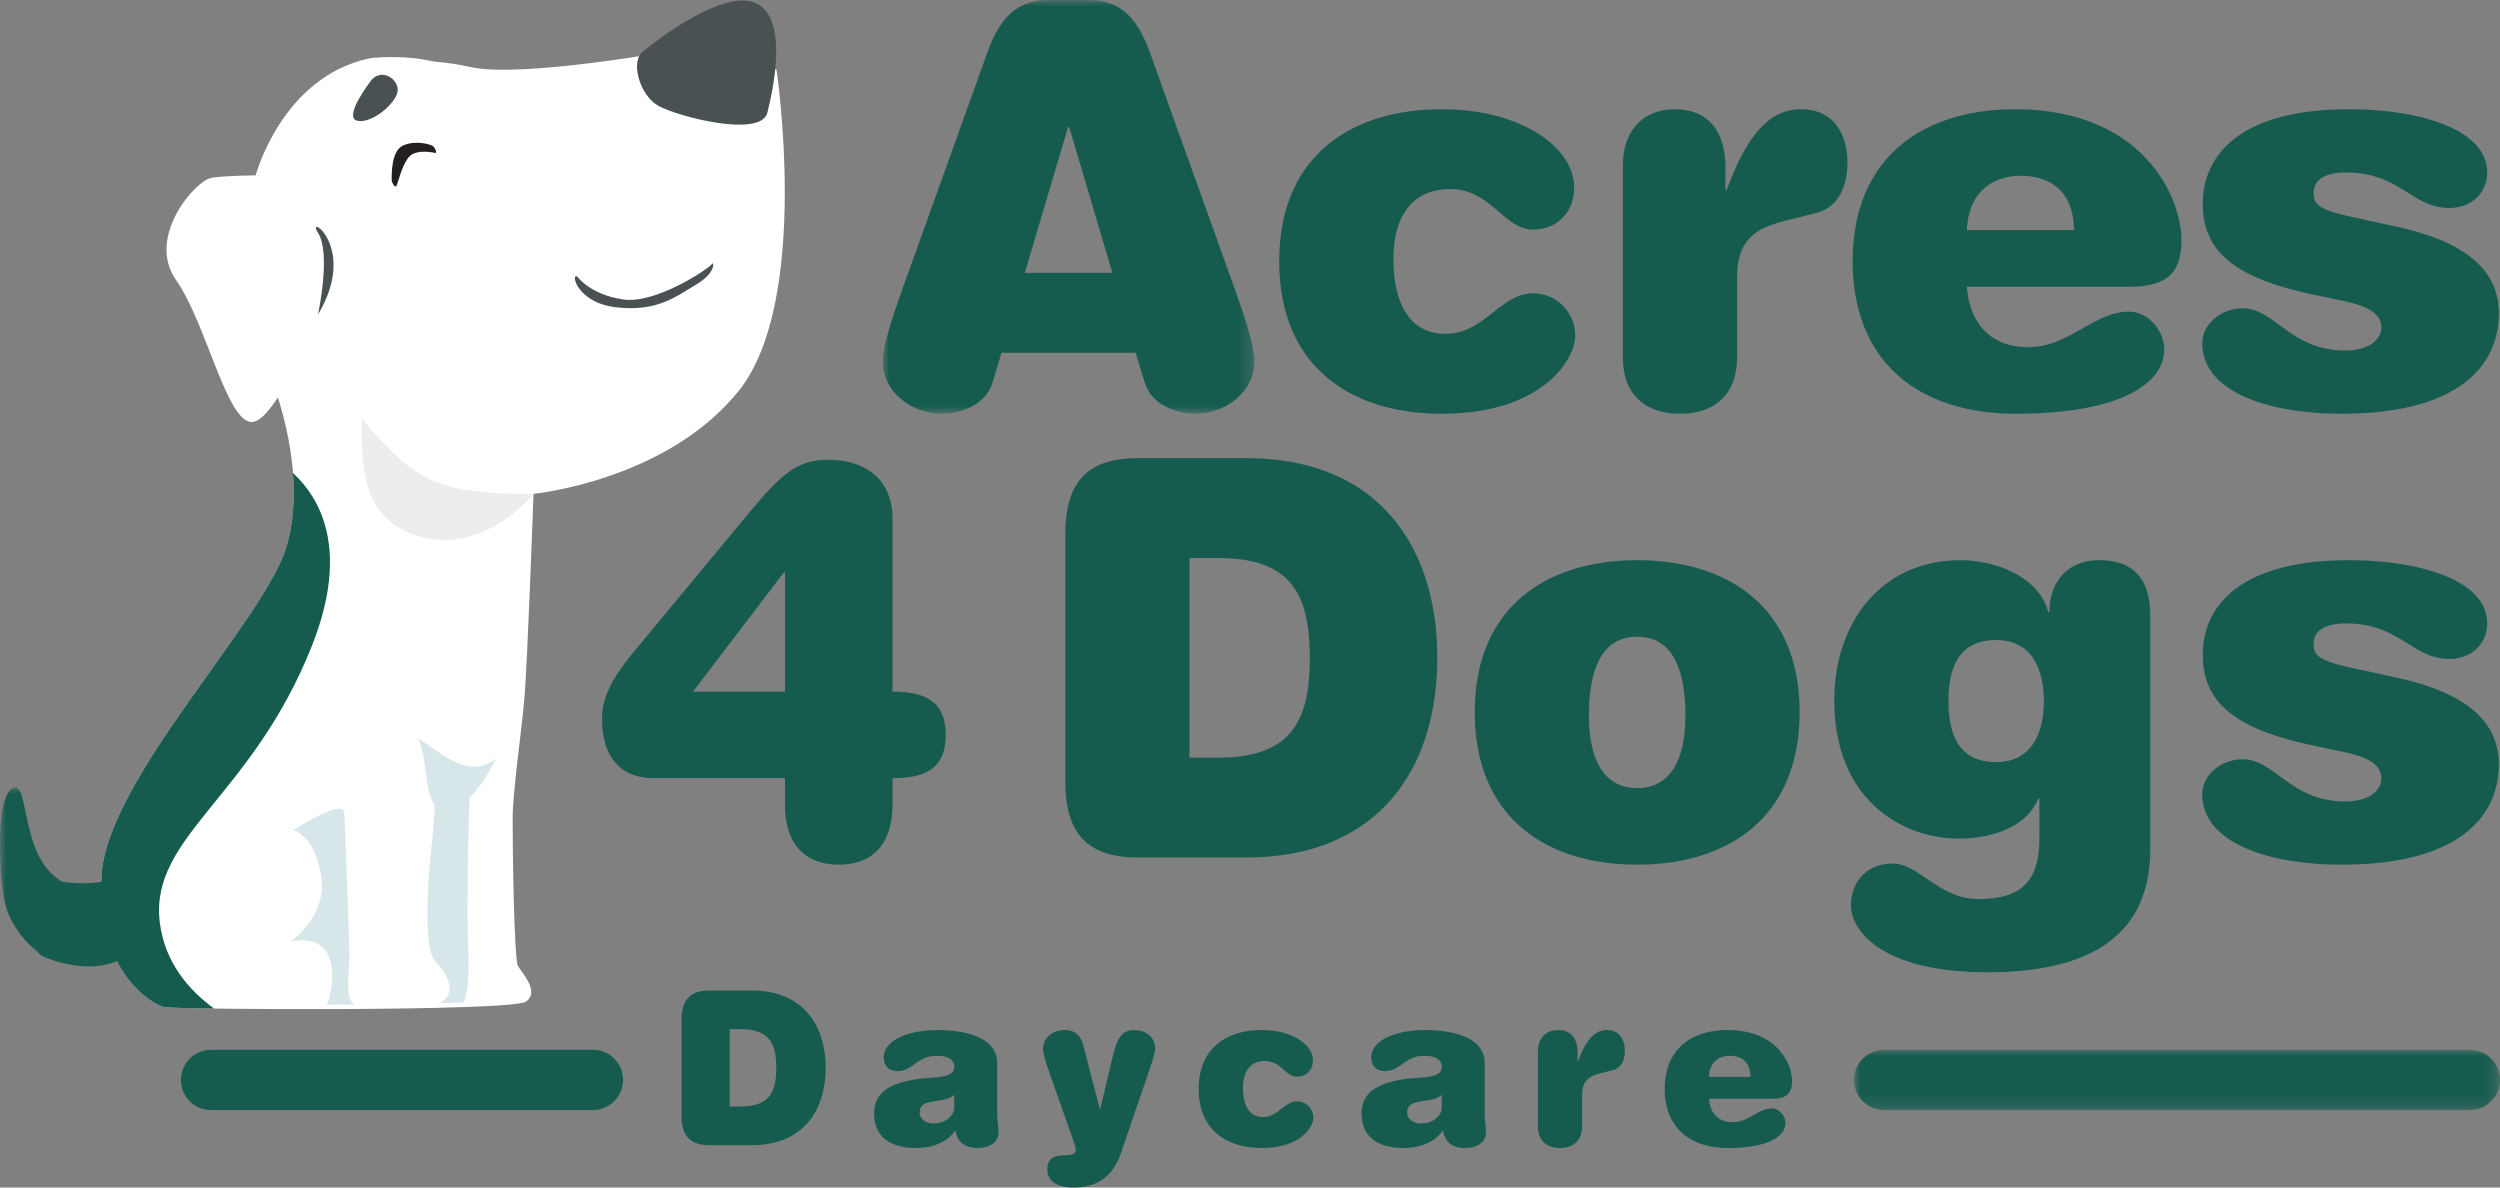 <svg width="200" height="95" viewBox="0 0 200 95" xmlns="http://www.w3.org/2000/svg" xmlns:xlink="http://www.w3.org/1999/xlink">
    <rect x="0" y="0" width="200" height="95" fill="#808080" stroke="none"/>
    <defs>
        <path id="wcymaz7aqa" d="M0 0h29.712v33.098H0z"/>
        <path id="zkwmj9f4ic" d="M0 0h51.677v4.819H0z"/>
        <path id="iordehfzqe" d="M0 0h5.03v13.51H0z"/>
    </defs>
    <g fill="none" fill-rule="evenodd">
        <g transform="translate(70.633)">
            <mask id="wewibqjwcb" fill="#fff">
                <use xlink:href="#wcymaz7aqa"/>
            </mask>
            <path d="M14.9 10.16h-.088l-3.46 11.669h7.007L14.9 10.159zM9.49 28.217l-.71 2.352c-.531 1.819-2.527 2.529-4.124 2.529C2.35 33.098 0 31.368 0 28.972c0-1.464.843-3.816 1.596-5.945L8.382 4.126C9.357 1.463 10.688 0 13.26 0h3.192c2.572 0 3.903 1.463 4.879 4.126l6.784 18.9c.754 2.13 1.597 4.482 1.597 5.946 0 2.395-2.35 4.126-4.656 4.126-1.597 0-3.593-.71-4.125-2.53l-.71-2.35H9.492z" fill="#155C4F" mask="url(#wewibqjwcb)"/>
        </g>
        <path d="M115.333 8.74c6.385 0 10.599 3.061 10.599 6.256 0 2.085-1.464 3.372-3.282 3.372-2.35 0-3.37-3.24-6.608-3.24-3.725 0-4.568 3.106-4.568 5.591 0 3.017.976 5.99 4.17 5.99 3.059 0 4.434-3.24 6.961-3.24 2.174 0 3.415 1.776 3.415 3.373 0 1.864-2.572 6.256-10.687 6.256-7.273 0-12.994-3.771-12.994-12.201 0-8.386 5.721-12.157 12.994-12.157M129.832 13.265c0-3.105 1.907-4.525 4.124-4.525 2.262 0 4.08 1.242 4.08 4.703v1.775h.09c1.551-4.215 3.325-6.478 5.942-6.478 2.793 0 3.725 2.218 3.725 4.215 0 2.263-.932 3.683-2.484 4.082l-2.483.621c-2.439.62-3.858 1.552-3.858 4.57v6.344c0 3.106-1.907 4.526-4.568 4.526-2.66 0-4.568-1.42-4.568-4.526V13.265zM165.91 18.412c0-3.194-1.995-4.348-4.257-4.348-2.04 0-4.168 1.11-4.302 4.348h8.56zm-4.7 14.686c-7.273 0-12.994-3.772-12.994-12.201 0-8.386 5.72-12.157 12.994-12.157 10.199 0 13.304 7.01 13.304 10.47 0 2.752-1.286 3.728-4.213 3.728h-12.95c.222 2.928 1.908 4.836 4.879 4.836 3.325 0 5.277-2.84 8.07-2.84 1.597 0 2.839 1.553 2.839 3.018 0 2.529-3.105 5.146-11.93 5.146zM187.532 24.091l-2.705-.577c-6.652-1.42-8.603-3.815-8.603-7.232 0-3.549 2.573-7.542 11.708-7.542 5.41 0 11.042 1.509 11.042 5.058 0 1.597-1.242 2.84-3.016 2.84-3.015 0-3.946-2.84-8.293-2.84-1.64 0-2.571.577-2.571 1.641 0 .888.399 1.331 2.838 1.864l3.857.843c5.012 1.109 8.117 3.194 8.117 6.922 0 4.037-3.016 8.03-12.595 8.03-5.898 0-11.131-1.775-11.131-5.635 0-1.508 1.463-2.795 3.238-2.795 2.571 0 3.813 3.372 8.203 3.372 1.951 0 2.883-.932 2.883-1.819 0-.799-.443-1.597-2.972-2.13M62.797 45.792h-.088l-7.272 9.539h7.36v-9.54zm0 16.46H52.332c-3.016 0-4.168-2.085-4.168-4.747 0-1.642.709-3.15 2.66-5.501l9.268-11.181c2.528-3.017 3.814-4.038 6.12-4.038 3.326 0 5.189 1.82 5.189 4.703v13.843c2.616 0 4.257.799 4.257 3.46 0 2.707-1.641 3.461-4.257 3.461v2.13c0 2.928-1.42 4.791-4.302 4.791-2.883 0-4.302-1.863-4.302-4.79v-2.13zM97.422 60.611c5.898 0 7.362-2.928 7.362-7.986 0-5.059-1.464-7.987-7.362-7.987H95.16v15.973h2.262zm-12.195-17.88c0-4.26 1.862-6.079 5.81-6.079h8.647c10.598 0 15.299 7.099 15.299 15.973 0 8.873-4.7 15.972-15.299 15.972h-8.648c-3.947 0-5.81-1.819-5.81-6.078V42.73zM130.974 50.939c-2.44 0-3.859 1.952-3.859 6.3 0 3.86 1.42 5.812 3.859 5.812s3.858-1.952 3.858-5.812c0-4.348-1.42-6.3-3.858-6.3m0-6.123c7.273 0 12.993 3.77 12.993 12.157 0 8.43-5.72 12.2-12.993 12.2-7.273 0-12.994-3.77-12.994-12.2 0-8.386 5.72-12.157 12.994-12.157M159.693 51.205c-2.794 0-3.815 1.907-3.815 4.88s1.021 4.88 3.815 4.88c2.838 0 3.813-2.306 3.813-4.88 0-2.573-.975-4.88-3.813-4.88zm3.459 12.69h-.09c-.931 2.217-3.592 3.193-6.385 3.193-4.213 0-9.933-2.839-9.933-11.092 0-6.078 3.68-11.18 10.11-11.18 2.661 0 6.253 1.242 7.007 4.17h.089c0-2.351 1.374-4.17 3.99-4.17 2.75 0 4.08 1.508 4.08 4.437V67.93c0 7.232-5.277 9.85-12.993 9.85-8.736 0-10.953-3.505-10.953-5.324 0-1.864 1.24-3.372 3.325-3.372 2.129 0 3.726 2.84 6.875 2.84 3.725 0 4.878-1.687 4.878-4.97v-3.06zM187.533 60.167l-2.705-.577c-6.652-1.42-8.603-3.816-8.603-7.232 0-3.55 2.572-7.542 11.707-7.542 5.41 0 11.042 1.508 11.042 5.058 0 1.597-1.241 2.84-3.016 2.84-3.015 0-3.946-2.84-8.292-2.84-1.64 0-2.573.576-2.573 1.641 0 .888.4 1.331 2.839 1.864l3.858.843c5.012 1.109 8.115 3.194 8.115 6.921 0 4.038-3.015 8.03-12.594 8.03-5.898 0-11.13-1.774-11.13-5.634 0-1.508 1.463-2.795 3.236-2.795 2.573 0 3.815 3.372 8.205 3.372 1.95 0 2.883-.932 2.883-1.82 0-.798-.445-1.596-2.972-2.129M59.25 88.521c2.284 0 2.851-1.134 2.851-3.093s-.567-3.093-2.852-3.093h-.876v6.186h.876zm-4.724-6.925c0-1.65.722-2.354 2.25-2.354h3.35c4.105 0 5.926 2.75 5.926 6.186 0 3.437-1.821 6.186-5.926 6.186h-3.35c-1.528 0-2.25-.704-2.25-2.353v-7.665zM76.337 87.576c-.498.533-1.648.43-2.284.687-.292.121-.481.362-.481.74 0 .532.516.876 1.082.876.996 0 1.683-.618 1.683-1.29v-1.013zm3.436 1.41c0 .618.103 1.168.103 1.598 0 .876-.808 1.254-1.65 1.254-1.218 0-1.665-.62-1.785-1.427-.688 1.032-1.941 1.427-3.161 1.427-1.958 0-3.35-.808-3.35-2.784 0-1.495 1.031-2.612 4.552-2.835 1.323-.086 1.855-.275 1.855-.877 0-.567-.48-.876-1.425-.876-1.529 0-1.89 1.22-3.092 1.22-.705 0-1.116-.396-1.116-1.1 0-1.323 1.855-2.182 4.31-2.182 1.873 0 4.759.43 4.759 2.646v3.936zM89.045 84.414c.343-1.46.79-2.01 1.7-2.01.86 0 1.667.498 1.667 1.512 0 .292-.258 1.1-.67 2.286l-2.061 6.031C88.908 94.485 87.36 95 85.885 95c-1.409 0-2.096-.567-2.096-1.478 0-.842.55-1.1 1.358-1.1.72 0 .91-.172.91-.43 0-.154-.07-.412-.172-.687l-1.89-5.378c-.43-1.203-.55-1.736-.55-2.011 0-.86.74-1.512 1.735-1.512.808 0 1.29.412 1.512 1.323l1.288 4.984h.035l1.03-4.297zM100.93 82.404c2.473 0 4.105 1.185 4.105 2.423 0 .808-.567 1.306-1.271 1.306-.91 0-1.306-1.255-2.56-1.255-1.443 0-1.77 1.203-1.77 2.166 0 1.168.379 2.32 1.616 2.32 1.185 0 1.717-1.255 2.697-1.255.842 0 1.322.687 1.322 1.306 0 .722-.996 2.423-4.14 2.423-2.816 0-5.033-1.46-5.033-4.726 0-3.248 2.217-4.708 5.034-4.708M115.338 87.576c-.498.533-1.649.43-2.284.687-.292.121-.481.362-.481.74 0 .532.515.876 1.081.876.997 0 1.684-.618 1.684-1.29v-1.013zm3.435 1.41c0 .618.103 1.168.103 1.598 0 .876-.807 1.254-1.649 1.254-1.219 0-1.665-.62-1.786-1.427-.687 1.032-1.94 1.427-3.16 1.427-1.958 0-3.35-.808-3.35-2.784 0-1.495 1.031-2.612 4.552-2.835 1.322-.086 1.855-.275 1.855-.877 0-.567-.481-.876-1.425-.876-1.53 0-1.89 1.22-3.092 1.22-.705 0-1.117-.396-1.117-1.1 0-1.323 1.856-2.182 4.311-2.182 1.873 0 4.758.43 4.758 2.646v3.936zM123.03 84.156c0-1.202.74-1.752 1.598-1.752.876 0 1.58.481 1.58 1.821v.687h.034c.602-1.632 1.288-2.508 2.302-2.508 1.083 0 1.442.859 1.442 1.632 0 .876-.36 1.426-.96 1.581l-.963.24c-.945.241-1.494.602-1.494 1.77v2.458c0 1.203-.739 1.753-1.77 1.753-1.03 0-1.768-.55-1.768-1.753v-5.929zM140.033 86.15c0-1.238-.773-1.684-1.649-1.684-.79 0-1.614.43-1.666 1.684h3.315zm-1.82 5.688c-2.818 0-5.034-1.46-5.034-4.726 0-3.248 2.216-4.708 5.033-4.708 3.951 0 5.153 2.715 5.153 4.055 0 1.066-.498 1.444-1.632 1.444h-5.015c.086 1.134.739 1.873 1.89 1.873 1.288 0 2.043-1.1 3.125-1.1.619 0 1.1.601 1.1 1.168 0 .98-1.202 1.994-4.62 1.994zM47.434 88.804H16.886a2.409 2.409 0 0 1 0-4.819h30.548a2.409 2.409 0 0 1 0 4.819" fill="#155C4F"/>
        <g transform="translate(148.323 83.985)">
            <mask id="gl9txqujmd" fill="#fff">
                <use xlink:href="#zkwmj9f4ic"/>
            </mask>
            <path d="M49.268 4.819H2.408a2.408 2.408 0 0 1 0-4.819h46.86a2.409 2.409 0 0 1 0 4.819" fill="#155C4F" mask="url(#gl9txqujmd)"/>
        </g>
        <path d="M30.117 5.056s3.507-.6 7.515.305c4.007.905 16.111-1.26 17.915-1.62 1.803-.362 6.573 1.84 6.573 1.84s2.765 18.449-3.006 25.666c-5.772 7.219-16.433 8.261-16.433 8.261s-.48 13.45-.721 16.269c-.24 2.818-.932 7.47-.947 9.635-.015 2.165.106 11.307.426 11.869.32.561 1.764 2.045.641 2.847-1.122.802-27.935.641-28.936.44-1.002-.2-5.572-2.966-5.01-10.665.56-7.7 13.14-20.39 14.826-26.285 1.686-5.894-1.08-12.811-1.08-12.811l8.237-25.751z" fill="#FFF"/>
        <path d="M23.434 37.84c.143 1.854.068 3.868-.48 5.778C21.27 49.513 8.69 62.204 8.13 69.903c-.561 7.699 4.008 10.466 5.01 10.666.225.045 1.753.088 3.993.119-1.977-1.44-3.97-3.662-4.354-6.936-.804-6.852 7.375-9.944 12.184-22.114 3.033-7.673.648-11.796-1.528-13.799" fill="#155C4F"/>
        <path d="M8.187 70.541s-1.503.27-3.157 0c-1.652-.27-2.524 2.827-2.374 4.27.15 1.444.752 1.684.752 1.684s3.336 1.595 6.102.331c2.765-1.262-1.323-6.285-1.323-6.285" fill="#155C4F"/>
        <path d="M46.212 22.152s.992 1.413 3.637 1.804c2.645.392 6.944-2.526 7.094-2.826.15-.3.42.646-1.232 1.623-1.653.978-3.111 2.196-6.388 1.835-3.276-.36-3.697-2.902-3.111-2.436M51.524 4.047S57.364-.794 60.25.168c2.885.962 1.652 6.797 1.142 8.842-.511 2.045-7.154.33-8.717-.541-1.564-.872-2.302-3.73-1.151-4.422" fill="#495152"/>
        <path d="M29.65 4.649s6.311-.722 7.754 2.105c1.443 2.827 2.285 11.85 0 15.097C35.12 25.1 25.441 25.16 25.441 25.16s-3.367 8.722-5.35 8.602c-1.984-.121-3.608-7.94-6.012-11.368-2.405-3.429 1.562-8 2.885-8.18 1.323-.181 3.488-.181 3.488-.181s2.103-7.94 9.197-9.383" fill="#FFF"/>
        <path d="M34.85 12.243s-1.549-.391-2.15.33c-.6.722-.886 2.226-1.007 2.332-.12.104-.376-.317-.36-.572.015-.256-.076-2.21.886-2.677.962-.466 2.15-.12 2.36 0 .21.12.376.512.27.587" fill="#231F20"/>
        <path d="M29.59 6.574S27.424 9.4 28.586 9.66c1.163.261 3.126-1.403 3.226-2.385.1-.983-1.4-1.947-2.224-.702M25.441 25.16s1.062-4.893 0-6.537c-1.062-1.643 3.266 1.083 0 6.536" fill="#495152"/>
        <g transform="translate(0 62.986)">
            <mask id="7eyldmx5jf" fill="#fff">
                <use xlink:href="#iordehfzqe"/>
            </mask>
            <path d="M3.408 13.51S.762 11.706.31 8.82C-.139 5.93-.259.608 1.063.036c1.322-.57.511 5.745 3.968 7.52-.692.39-2.526 2.706-1.623 5.954" fill="#155C4F" mask="url(#7eyldmx5jf)"/>
        </g>
        <path d="M39.685 60.687s-1.92 4.09-3.963 4.13c-2.045.04-1.323-4.01-2.285-5.734 1.723.962 3.92 3.408 6.248 1.604" fill="#D7E6E8"/>
        <path d="M33.108 42.772c-4.197-1.496-4.178-5.428-4.178-9.325 4.28 5.23 6.317 6.066 13.75 6.066 0 0-4.152 5.19-9.572 3.259" fill="#EEECEE"/>
        <path d="M36.561 64.055s1.058-.97 1.044-.842c-.113 1.022-.208 6.848-.208 9.664 0 3.168.336 5.96-.309 7.31l-1.928.065s1.363-.493.561-2.122c-.801-1.63-1.482-.602-1.523-4.813-.04-4.21.775-7.859.528-9.784-.247-1.924 1.835.522 1.835.522M27.545 65.057s.44 10.666.401 11.71c-.04 1.042-.36 3.352.481 3.593l-2.284.018s.881-2.108.16-3.883c-.721-1.774-3.046-1.173-3.046-1.173s3.008-2.044 2.426-5.333c-.582-3.287-2.226-3.568-2.226-3.568s4.036-2.651 4.088-1.364" fill="#D7E6E8"/>
    </g>
</svg>
